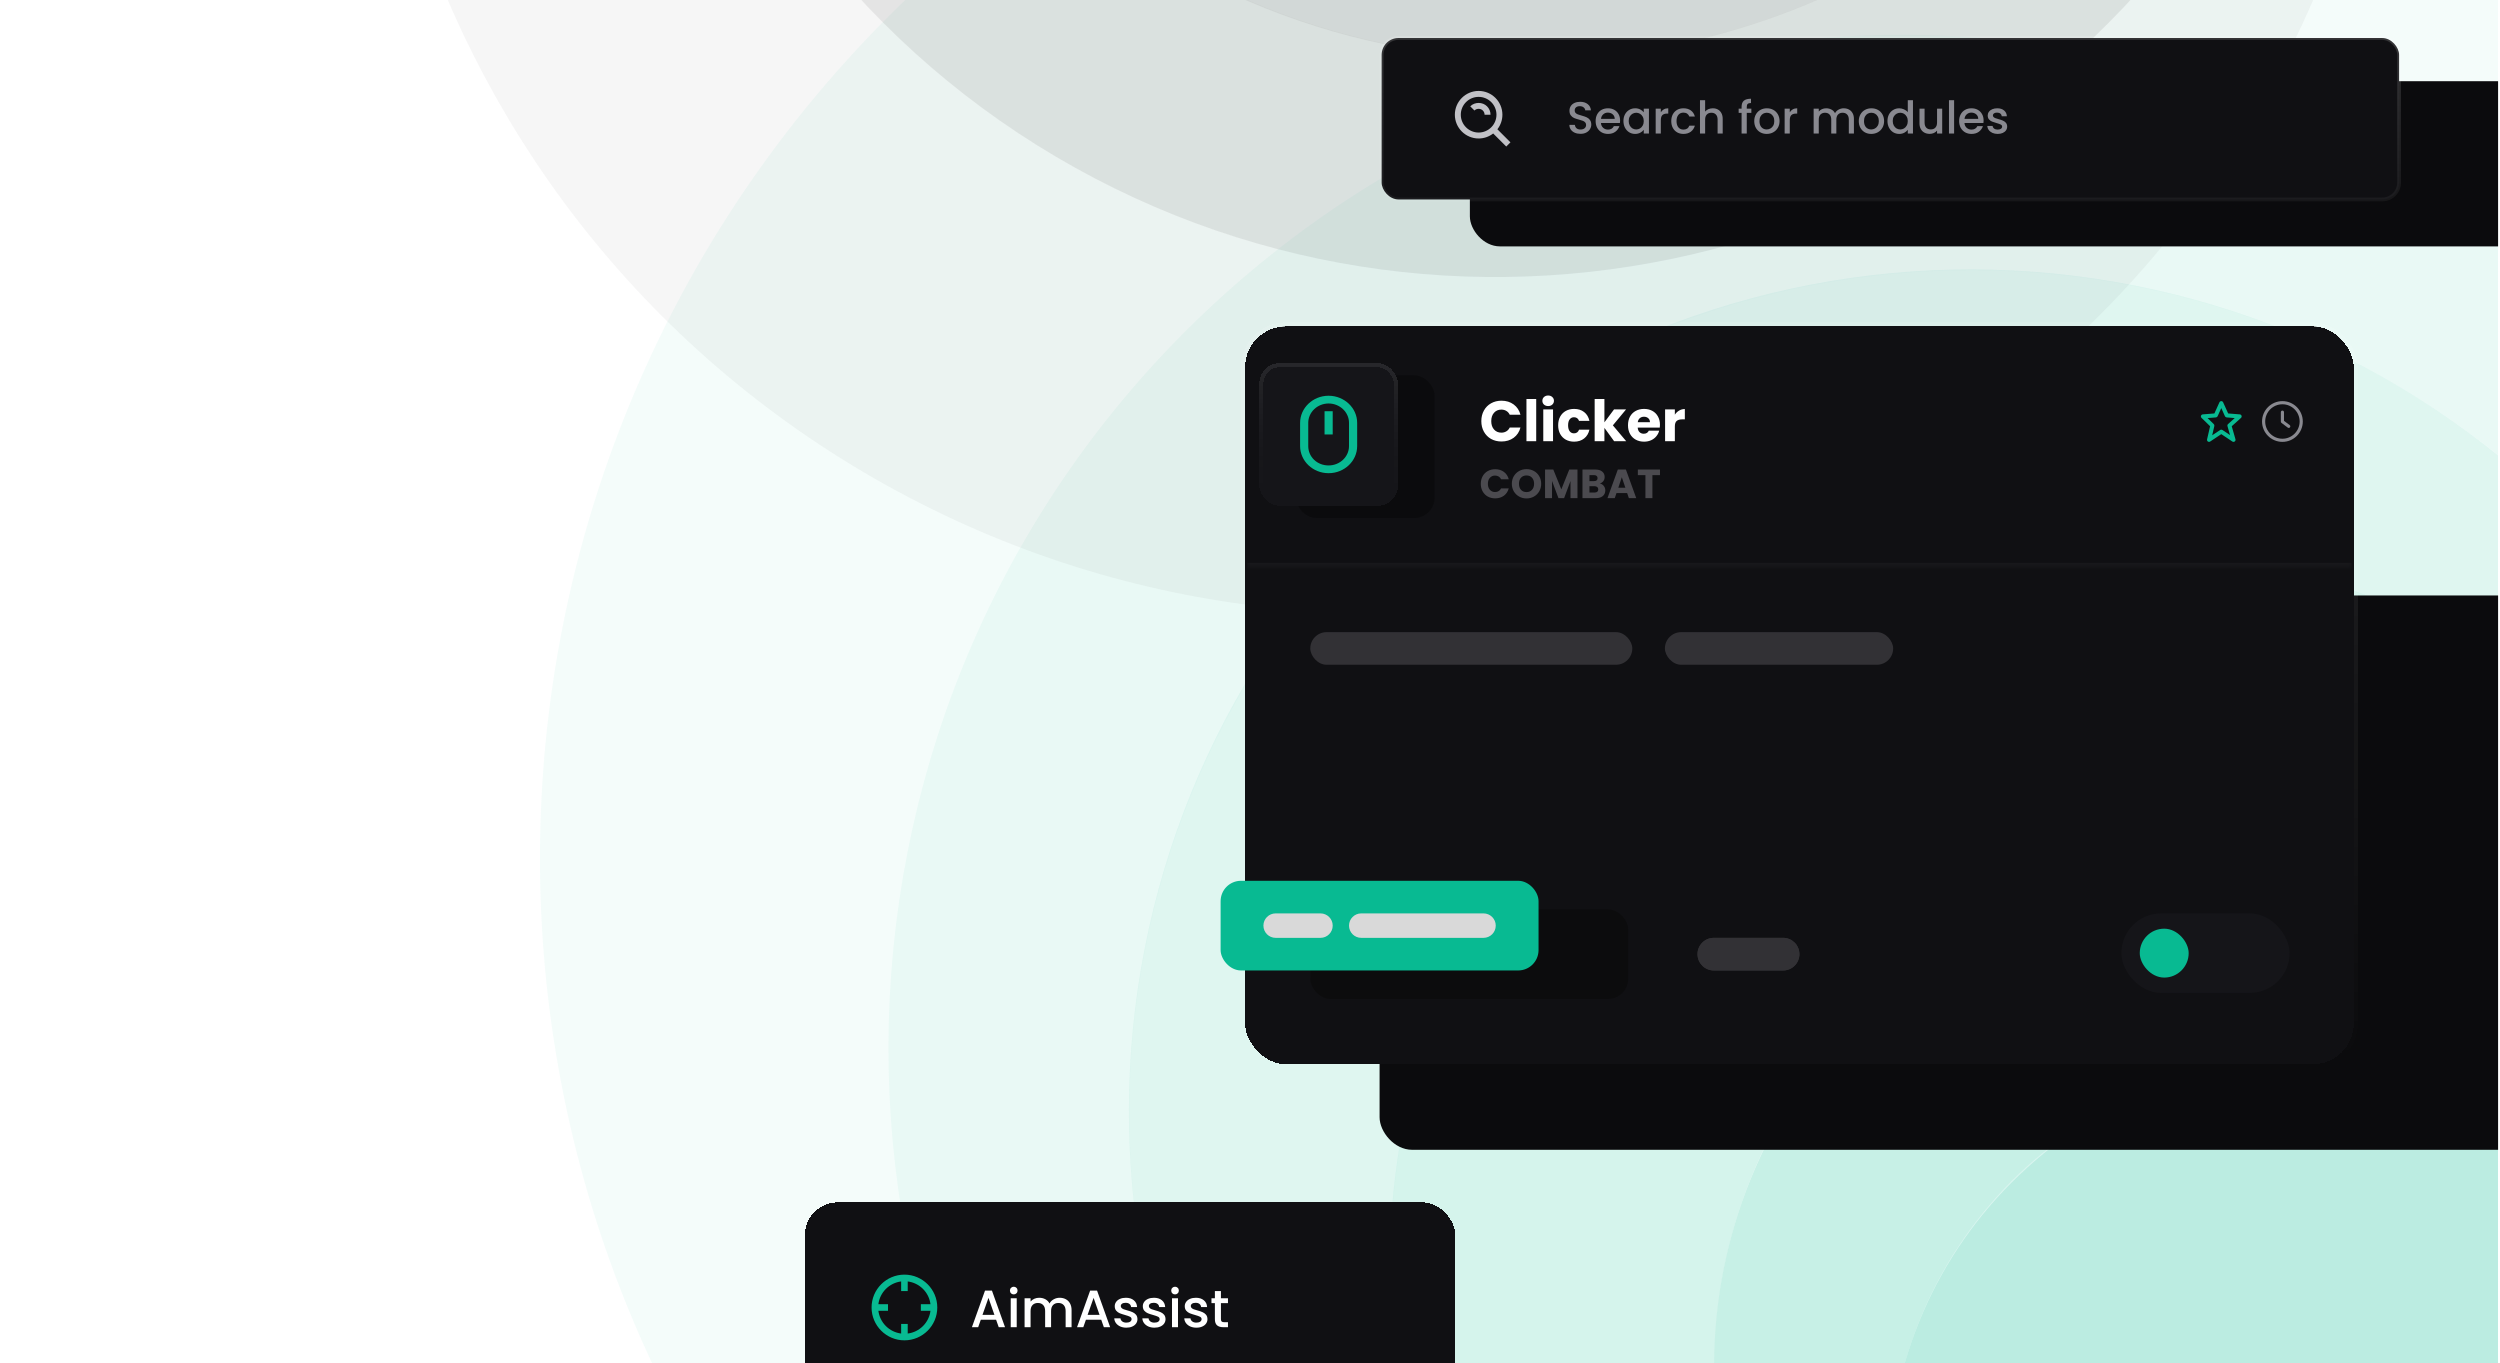 <svg width="761" height="415" viewBox="0 0 761 415" fill="none" xmlns="http://www.w3.org/2000/svg">
<g clip-path="url(#clip0_1770_335)">
<g opacity="0.15" clip-path="url(#clip1_1770_335)">
<path opacity="0.3" d="M802.936 106.851C919.616 229.686 915.175 423.668 793.584 541.142C879.097 458.102 882.002 321.401 799.767 234.633C716.774 147.33 578.561 143.624 491.259 226.606C403.709 309.592 400.249 447.812 483.242 535.104C565.237 621.618 701.657 625.791 789.135 545.098C665.322 660.218 471.906 654.269 355.227 531.424C237.807 407.786 243.043 212.55 366.67 95.14C490.291 -22.023 685.774 -16.77 802.936 106.851Z" fill="#08BA92"/>
<path opacity="0.6" d="M799.512 234.613C881.757 321.381 878.852 458.082 793.339 541.123L791.249 543.105L790.985 543.355C842.216 494.549 844.387 413.606 795.845 362.125C747.04 310.894 666.096 308.723 614.615 357.264C563.641 406.077 561.463 487.277 610.012 538.501C658.31 589.461 738.485 591.869 789.939 544.346L789.675 544.596L789.411 544.836L789.158 545.086L788.894 545.336C701.649 625.778 565.25 621.606 483.015 534.838C400.019 447.278 403.718 309.322 491.021 226.34C578.58 143.354 716.794 147.061 799.522 234.614L799.512 234.613Z" fill="#08BA92"/>
<path d="M796.091 362.122C844.896 413.353 842.718 494.553 791.23 543.352L789.921 544.593C738.467 592.116 658.292 589.709 609.983 538.738C561.188 487.517 563.366 406.317 614.844 357.518C666.085 308.713 747.285 310.891 796.091 362.122Z" fill="#08BA92"/>
</g>
<g opacity="0.15">
<path opacity="0.3" d="M789.744 12.008C926.777 156.271 921.561 384.09 778.76 522.057C879.19 424.531 882.601 263.984 786.021 162.08C688.552 59.549 526.229 55.196 423.698 152.653C320.877 250.115 316.813 412.445 414.283 514.965C510.581 616.57 670.798 621.471 773.535 526.703C628.125 661.904 400.97 654.917 263.937 510.642C126.035 365.438 132.185 136.145 277.377 -1.745C422.561 -139.345 652.144 -133.176 789.744 12.008Z" fill="#08BA92"/>
<path opacity="0.6" d="M785.719 162.062C882.311 263.966 878.9 424.513 778.47 522.038L776.015 524.366L775.704 524.66C835.872 467.341 838.422 372.278 781.413 311.816C724.094 251.649 629.031 249.099 568.57 306.108C508.704 363.435 506.146 458.8 563.163 518.959C619.886 578.809 714.047 581.636 774.477 525.823L774.167 526.117L773.857 526.399L773.559 526.693L773.249 526.987C670.786 621.461 510.593 616.56 414.013 514.657C316.54 411.823 320.885 249.803 423.416 152.345C526.249 54.884 688.572 59.237 785.731 162.062L785.719 162.062Z" fill="#08BA92"/>
<path d="M781.703 311.811C839.022 371.979 836.464 467.343 775.994 524.654L774.457 526.112C714.027 581.925 619.866 579.097 563.131 519.235C505.824 459.08 508.382 363.716 568.839 306.404C629.019 249.086 724.384 251.643 781.703 311.811Z" fill="#08BA92"/>
</g>
<g opacity="0.3" clip-path="url(#clip2_1770_335)">
<path opacity="0.3" d="M228.668 -312.981C302.068 -437.567 462.289 -479.47 587.235 -407.277C499.016 -457.95 386.159 -428.236 334.268 -340.383C282.116 -251.782 311.526 -137.497 400.118 -85.342C488.771 -32.986 603.004 -62.6 655.148 -151.199C706.888 -238.796 678.281 -351.719 591.526 -404.555C715.062 -329.987 755.595 -169.876 682.186 -45.288C608.301 80.094 446.864 121.639 321.493 47.76C196.325 -26.171 154.737 -187.814 228.668 -312.981Z" fill="#323135"/>
<path opacity="0.6" d="M334.311 -340.169C386.2 -428.03 499.057 -457.744 587.277 -407.071L589.394 -405.821L589.661 -405.663C537.583 -436.243 470.653 -419.019 439.806 -367.099C409.226 -315.021 426.45 -248.091 478.37 -217.244C530.393 -186.877 597.536 -204.155 628.17 -256.02C658.647 -307.618 641.797 -373.974 590.719 -405.038L590.987 -404.88L591.245 -404.72L591.511 -404.571L591.778 -404.413C678.272 -351.709 706.874 -238.802 654.983 -150.949C602.62 -62.285 488.547 -32.929 399.955 -85.084C311.3 -137.449 281.889 -251.734 334.309 -340.177L334.311 -340.169Z" fill="#323135"/>
</g>
<g opacity="0.15">
<path opacity="0.3" d="M153.939 -279.887C240.143 -426.206 428.312 -475.418 575.054 -390.632C471.445 -450.144 338.902 -415.247 277.959 -312.069C216.71 -208.013 251.25 -73.792 355.296 -12.54C459.413 48.949 593.573 14.169 654.812 -89.884C715.577 -192.761 681.981 -325.383 580.093 -387.435C725.178 -299.86 772.781 -111.82 686.567 34.502C599.794 181.755 410.196 230.546 262.956 143.781C115.955 56.953 67.112 -132.886 153.939 -279.887Z" fill="#323135"/>
<path opacity="0.6" d="M278.015 -311.817C338.956 -415.005 471.499 -449.902 575.107 -390.39L577.594 -388.922L577.907 -388.736C516.745 -424.65 438.14 -404.422 401.912 -343.445C365.998 -282.283 386.226 -203.678 447.203 -167.45C508.301 -131.785 587.156 -152.078 623.134 -212.99C658.927 -273.589 639.139 -351.519 579.151 -388.002L579.464 -387.816L579.768 -387.628L580.08 -387.453L580.394 -387.268C681.975 -325.371 715.567 -192.769 654.624 -89.59C593.127 14.54 459.156 49.016 355.11 -12.236C250.99 -73.736 216.449 -207.957 278.013 -311.827L278.015 -311.817Z" fill="#323135"/>
</g>
<g filter="url(#filter0_f_1770_335)">
<circle cx="162.769" cy="602.618" r="162.769" fill="#08BA92" fill-opacity="0.1"/>
</g>
<g filter="url(#filter1_d_1770_335)">
<rect x="245" y="362" width="198" height="198" rx="10" fill="#101013" shape-rendering="crispEdges"/>
<path d="M275.308 384C269.794 384 265.308 388.486 265.308 394C265.308 399.514 269.794 404 275.308 404C280.822 404 285.308 399.514 285.308 394C285.308 388.486 280.822 384 275.308 384ZM276.308 401.931V399H274.308V401.931C272.548 401.707 270.912 400.904 269.658 399.65C268.403 398.395 267.601 396.76 267.377 395H270.308V393H267.377C267.601 391.24 268.403 389.605 269.658 388.35C270.912 387.096 272.548 386.293 274.308 386.069V389H276.308V386.069C278.068 386.293 279.703 387.096 280.958 388.35C282.212 389.605 283.014 391.24 283.239 393H280.308V395H283.239C283.014 396.76 282.212 398.395 280.957 399.65C279.703 400.904 278.067 401.707 276.308 401.931V401.931Z" fill="#08BA92"/>
<path d="M303.212 397.728H298.556L297.756 400H295.852L299.836 388.864H301.948L305.932 400H304.012L303.212 397.728ZM302.7 396.24L300.892 391.072L299.068 396.24H302.7ZM308.592 390.016C308.261 390.016 307.984 389.904 307.76 389.68C307.536 389.456 307.424 389.179 307.424 388.848C307.424 388.517 307.536 388.24 307.76 388.016C307.984 387.792 308.261 387.68 308.592 387.68C308.912 387.68 309.184 387.792 309.408 388.016C309.632 388.24 309.744 388.517 309.744 388.848C309.744 389.179 309.632 389.456 309.408 389.68C309.184 389.904 308.912 390.016 308.592 390.016ZM309.488 391.184V400H307.664V391.184H309.488ZM322.555 391.04C323.248 391.04 323.867 391.184 324.411 391.472C324.965 391.76 325.397 392.187 325.707 392.752C326.027 393.317 326.187 394 326.187 394.8V400H324.379V395.072C324.379 394.283 324.181 393.68 323.787 393.264C323.392 392.837 322.853 392.624 322.171 392.624C321.488 392.624 320.944 392.837 320.539 393.264C320.144 393.68 319.947 394.283 319.947 395.072V400H318.139V395.072C318.139 394.283 317.941 393.68 317.547 393.264C317.152 392.837 316.613 392.624 315.931 392.624C315.248 392.624 314.704 392.837 314.299 393.264C313.904 393.68 313.707 394.283 313.707 395.072V400H311.883V391.184H313.707V392.192C314.005 391.829 314.384 391.547 314.843 391.344C315.301 391.141 315.792 391.04 316.315 391.04C317.019 391.04 317.648 391.189 318.203 391.488C318.757 391.787 319.184 392.219 319.483 392.784C319.749 392.251 320.165 391.829 320.731 391.52C321.296 391.2 321.904 391.04 322.555 391.04ZM335.212 397.728H330.556L329.756 400H327.852L331.836 388.864H333.948L337.932 400H336.012L335.212 397.728ZM334.7 396.24L332.892 391.072L331.068 396.24H334.7ZM342.864 400.144C342.171 400.144 341.547 400.021 340.992 399.776C340.448 399.52 340.016 399.179 339.696 398.752C339.376 398.315 339.205 397.829 339.184 397.296H341.072C341.104 397.669 341.28 397.984 341.6 398.24C341.931 398.485 342.341 398.608 342.832 398.608C343.344 398.608 343.739 398.512 344.016 398.32C344.304 398.117 344.448 397.861 344.448 397.552C344.448 397.221 344.288 396.976 343.968 396.816C343.659 396.656 343.163 396.48 342.48 396.288C341.819 396.107 341.28 395.931 340.864 395.76C340.448 395.589 340.085 395.328 339.776 394.976C339.477 394.624 339.328 394.16 339.328 393.584C339.328 393.115 339.467 392.688 339.744 392.304C340.021 391.909 340.416 391.6 340.928 391.376C341.451 391.152 342.048 391.04 342.72 391.04C343.723 391.04 344.528 391.296 345.136 391.808C345.755 392.309 346.085 392.997 346.128 393.872H344.304C344.272 393.477 344.112 393.163 343.824 392.928C343.536 392.693 343.147 392.576 342.656 392.576C342.176 392.576 341.808 392.667 341.552 392.848C341.296 393.029 341.168 393.269 341.168 393.568C341.168 393.803 341.253 394 341.424 394.16C341.595 394.32 341.803 394.448 342.048 394.544C342.293 394.629 342.656 394.741 343.136 394.88C343.776 395.051 344.299 395.227 344.704 395.408C345.12 395.579 345.477 395.835 345.776 396.176C346.075 396.517 346.229 396.971 346.24 397.536C346.24 398.037 346.101 398.485 345.824 398.88C345.547 399.275 345.152 399.584 344.64 399.808C344.139 400.032 343.547 400.144 342.864 400.144ZM351.411 400.144C350.717 400.144 350.093 400.021 349.539 399.776C348.995 399.52 348.563 399.179 348.243 398.752C347.923 398.315 347.752 397.829 347.731 397.296H349.619C349.651 397.669 349.827 397.984 350.147 398.24C350.477 398.485 350.888 398.608 351.379 398.608C351.891 398.608 352.285 398.512 352.563 398.32C352.851 398.117 352.995 397.861 352.995 397.552C352.995 397.221 352.835 396.976 352.515 396.816C352.205 396.656 351.709 396.48 351.027 396.288C350.365 396.107 349.827 395.931 349.411 395.76C348.995 395.589 348.632 395.328 348.323 394.976C348.024 394.624 347.875 394.16 347.875 393.584C347.875 393.115 348.013 392.688 348.291 392.304C348.568 391.909 348.963 391.6 349.475 391.376C349.997 391.152 350.595 391.04 351.267 391.04C352.269 391.04 353.075 391.296 353.683 391.808C354.301 392.309 354.632 392.997 354.675 393.872H352.851C352.819 393.477 352.659 393.163 352.371 392.928C352.083 392.693 351.693 392.576 351.203 392.576C350.723 392.576 350.355 392.667 350.099 392.848C349.843 393.029 349.715 393.269 349.715 393.568C349.715 393.803 349.8 394 349.971 394.16C350.141 394.32 350.349 394.448 350.595 394.544C350.84 394.629 351.203 394.741 351.683 394.88C352.323 395.051 352.845 395.227 353.251 395.408C353.667 395.579 354.024 395.835 354.323 396.176C354.621 396.517 354.776 396.971 354.787 397.536C354.787 398.037 354.648 398.485 354.371 398.88C354.093 399.275 353.699 399.584 353.187 399.808C352.685 400.032 352.093 400.144 351.411 400.144ZM357.686 390.016C357.355 390.016 357.078 389.904 356.854 389.68C356.63 389.456 356.518 389.179 356.518 388.848C356.518 388.517 356.63 388.24 356.854 388.016C357.078 387.792 357.355 387.68 357.686 387.68C358.006 387.68 358.278 387.792 358.502 388.016C358.726 388.24 358.838 388.517 358.838 388.848C358.838 389.179 358.726 389.456 358.502 389.68C358.278 389.904 358.006 390.016 357.686 390.016ZM358.582 391.184V400H356.758V391.184H358.582ZM364.176 400.144C363.483 400.144 362.859 400.021 362.304 399.776C361.76 399.52 361.328 399.179 361.008 398.752C360.688 398.315 360.518 397.829 360.496 397.296H362.384C362.416 397.669 362.592 397.984 362.912 398.24C363.243 398.485 363.654 398.608 364.144 398.608C364.656 398.608 365.051 398.512 365.328 398.32C365.616 398.117 365.76 397.861 365.76 397.552C365.76 397.221 365.6 396.976 365.28 396.816C364.971 396.656 364.475 396.48 363.792 396.288C363.131 396.107 362.592 395.931 362.176 395.76C361.76 395.589 361.398 395.328 361.088 394.976C360.79 394.624 360.64 394.16 360.64 393.584C360.64 393.115 360.779 392.688 361.056 392.304C361.334 391.909 361.728 391.6 362.24 391.376C362.763 391.152 363.36 391.04 364.032 391.04C365.035 391.04 365.84 391.296 366.448 391.808C367.067 392.309 367.398 392.997 367.44 393.872H365.616C365.584 393.477 365.424 393.163 365.136 392.928C364.848 392.693 364.459 392.576 363.968 392.576C363.488 392.576 363.12 392.667 362.864 392.848C362.608 393.029 362.48 393.269 362.48 393.568C362.48 393.803 362.566 394 362.736 394.16C362.907 394.32 363.115 394.448 363.36 394.544C363.606 394.629 363.968 394.741 364.448 394.88C365.088 395.051 365.611 395.227 366.016 395.408C366.432 395.579 366.79 395.835 367.088 396.176C367.387 396.517 367.542 396.971 367.552 397.536C367.552 398.037 367.414 398.485 367.136 398.88C366.859 399.275 366.464 399.584 365.952 399.808C365.451 400.032 364.859 400.144 364.176 400.144ZM371.651 392.672V397.552C371.651 397.883 371.726 398.123 371.875 398.272C372.035 398.411 372.302 398.48 372.675 398.48H373.795V400H372.355C371.534 400 370.905 399.808 370.467 399.424C370.03 399.04 369.811 398.416 369.811 397.552V392.672H368.771V391.184H369.811V388.992H371.651V391.184H373.795V392.672H371.651Z" fill="white"/>
</g>
<rect x="419.944" y="181.259" width="361.056" height="168.741" rx="9.926" fill="#0B0B0D"/>
<g filter="url(#filter2_d_1770_335)">
<rect x="379" y="99.37" width="337.481" height="224.574" rx="12.407" fill="#101013" shape-rendering="crispEdges"/>
<rect x="378.38" y="98.75" width="338.722" height="225.815" rx="13.028" stroke="url(#paint0_linear_1770_335)" stroke-width="1.241" shape-rendering="crispEdges"/>
<mask id="path-18-inside-1_1770_335" fill="white">
<path d="M379.62 111.778C379.62 104.925 385.175 99.37 392.028 99.37H703.453C710.306 99.37 715.861 104.925 715.861 111.778V172.574H379.62V111.778Z"/>
</mask>
<path d="M379.62 111.778C379.62 104.925 385.175 99.37 392.028 99.37H703.453C710.306 99.37 715.861 104.925 715.861 111.778V172.574H379.62V111.778Z" fill="#101013"/>
<path d="M379.62 99.37H715.861H379.62ZM715.861 173.815H379.62V171.333H715.861V173.815ZM379.62 172.574V99.37V172.574ZM715.861 99.37V172.574V99.37Z" fill="#18181B" mask="url(#path-18-inside-1_1770_335)"/>
<rect x="394.509" y="114.259" width="42.185" height="43.426" rx="6.204" fill="#0B0B0D"/>
<path d="M450.752 147.27C450.752 146.41 450.938 145.645 451.31 144.975C451.682 144.297 452.199 143.771 452.861 143.399C453.531 143.019 454.288 142.828 455.132 142.828C456.165 142.828 457.051 143.101 457.787 143.647C458.523 144.193 459.015 144.938 459.263 145.881H456.931C456.757 145.517 456.509 145.24 456.186 145.049C455.872 144.859 455.512 144.764 455.107 144.764C454.453 144.764 453.924 144.991 453.519 145.446C453.113 145.901 452.911 146.509 452.911 147.27C452.911 148.031 453.113 148.639 453.519 149.094C453.924 149.549 454.453 149.777 455.107 149.777C455.512 149.777 455.872 149.681 456.186 149.491C456.509 149.301 456.757 149.024 456.931 148.66H459.263C459.015 149.603 458.523 150.347 457.787 150.893C457.051 151.431 456.165 151.7 455.132 151.7C454.288 151.7 453.531 151.514 452.861 151.141C452.199 150.761 451.682 150.236 451.31 149.566C450.938 148.896 450.752 148.131 450.752 147.27ZM464.682 151.725C463.863 151.725 463.11 151.534 462.424 151.154C461.745 150.773 461.204 150.244 460.798 149.566C460.401 148.879 460.203 148.11 460.203 147.258C460.203 146.406 460.401 145.641 460.798 144.963C461.204 144.284 461.745 143.755 462.424 143.374C463.11 142.994 463.863 142.804 464.682 142.804C465.501 142.804 466.249 142.994 466.928 143.374C467.614 143.755 468.152 144.284 468.54 144.963C468.938 145.641 469.136 146.406 469.136 147.258C469.136 148.11 468.938 148.879 468.54 149.566C468.143 150.244 467.606 150.773 466.928 151.154C466.249 151.534 465.501 151.725 464.682 151.725ZM464.682 149.789C465.377 149.789 465.931 149.557 466.344 149.094C466.766 148.631 466.977 148.019 466.977 147.258C466.977 146.489 466.766 145.877 466.344 145.422C465.931 144.958 465.377 144.727 464.682 144.727C463.979 144.727 463.416 144.954 462.994 145.409C462.581 145.864 462.374 146.48 462.374 147.258C462.374 148.027 462.581 148.643 462.994 149.107C463.416 149.562 463.979 149.789 464.682 149.789ZM480.18 142.928V151.638H478.059V146.414L476.111 151.638H474.398L472.438 146.402V151.638H470.316V142.928H472.823L475.267 148.958L477.686 142.928H480.18ZM486.979 147.171C487.484 147.279 487.889 147.531 488.195 147.928C488.501 148.317 488.654 148.763 488.654 149.268C488.654 149.996 488.398 150.575 487.885 151.005C487.38 151.427 486.673 151.638 485.763 151.638H481.706V142.928H485.627C486.512 142.928 487.202 143.13 487.699 143.536C488.203 143.941 488.456 144.491 488.456 145.186C488.456 145.699 488.319 146.125 488.046 146.464C487.781 146.803 487.426 147.039 486.979 147.171ZM483.828 146.451H485.217C485.565 146.451 485.829 146.377 486.011 146.228C486.202 146.071 486.297 145.843 486.297 145.546C486.297 145.248 486.202 145.02 486.011 144.863C485.829 144.706 485.565 144.628 485.217 144.628H483.828V146.451ZM485.391 149.925C485.747 149.925 486.02 149.847 486.21 149.69C486.408 149.524 486.508 149.289 486.508 148.983C486.508 148.676 486.404 148.437 486.197 148.263C485.999 148.089 485.722 148.002 485.366 148.002H483.828V149.925H485.391ZM495.307 150.099H492.056L491.535 151.638H489.314L492.465 142.928H494.922L498.074 151.638H495.828L495.307 150.099ZM494.761 148.461L493.681 145.273L492.614 148.461H494.761ZM505.298 142.928V144.628H502.991V151.638H500.869V144.628H498.561V142.928H505.298Z" fill="#4B4A4F"/>
<path d="M450.916 128.19C450.916 126.986 451.176 125.915 451.697 124.977C452.218 124.027 452.942 123.292 453.868 122.771C454.806 122.238 455.866 121.972 457.047 121.972C458.495 121.972 459.734 122.354 460.765 123.118C461.795 123.882 462.484 124.925 462.832 126.245H459.566C459.323 125.735 458.975 125.347 458.524 125.081C458.084 124.815 457.58 124.682 457.013 124.682C456.098 124.682 455.357 125 454.789 125.637C454.222 126.274 453.938 127.125 453.938 128.19C453.938 129.256 454.222 130.107 454.789 130.744C455.357 131.381 456.098 131.699 457.013 131.699C457.58 131.699 458.084 131.566 458.524 131.3C458.975 131.033 459.323 130.645 459.566 130.136H462.832C462.484 131.456 461.795 132.498 460.765 133.262C459.734 134.015 458.495 134.392 457.047 134.392C455.866 134.392 454.806 134.131 453.868 133.61C452.942 133.077 452.218 132.342 451.697 131.404C451.176 130.466 450.916 129.395 450.916 128.19ZM467.621 121.451V134.305H464.651V121.451H467.621ZM471.267 123.605C470.746 123.605 470.318 123.454 469.982 123.153C469.658 122.84 469.496 122.458 469.496 122.006C469.496 121.543 469.658 121.161 469.982 120.86C470.318 120.547 470.746 120.391 471.267 120.391C471.777 120.391 472.194 120.547 472.518 120.86C472.854 121.161 473.022 121.543 473.022 122.006C473.022 122.458 472.854 122.84 472.518 123.153C472.194 123.454 471.777 123.605 471.267 123.605ZM472.744 124.612V134.305H469.773V124.612H472.744ZM474.306 129.458C474.306 128.451 474.508 127.571 474.914 126.818C475.331 126.065 475.904 125.486 476.633 125.081C477.375 124.676 478.22 124.473 479.17 124.473C480.385 124.473 481.399 124.792 482.209 125.428C483.032 126.065 483.57 126.963 483.825 128.121H480.663C480.397 127.38 479.882 127.009 479.117 127.009C478.573 127.009 478.139 127.223 477.815 127.652C477.49 128.069 477.328 128.671 477.328 129.458C477.328 130.246 477.49 130.854 477.815 131.282C478.139 131.699 478.573 131.908 479.117 131.908C479.882 131.908 480.397 131.537 480.663 130.796H483.825C483.57 131.931 483.032 132.822 482.209 133.471C481.387 134.119 480.374 134.444 479.17 134.444C478.22 134.444 477.375 134.241 476.633 133.836C475.904 133.43 475.331 132.851 474.914 132.099C474.508 131.346 474.306 130.466 474.306 129.458ZM491.337 134.305L488.384 130.24V134.305H485.414V121.451H488.384V128.555L491.32 124.612H494.985L490.955 129.476L495.019 134.305H491.337ZM505.288 129.302C505.288 129.58 505.271 129.869 505.236 130.171H498.514C498.56 130.773 498.751 131.236 499.087 131.56C499.434 131.873 499.857 132.029 500.355 132.029C501.096 132.029 501.611 131.717 501.901 131.091H505.062C504.9 131.728 504.605 132.301 504.176 132.811C503.76 133.32 503.233 133.72 502.596 134.009C501.959 134.299 501.247 134.444 500.459 134.444C499.51 134.444 498.664 134.241 497.923 133.836C497.182 133.43 496.603 132.851 496.186 132.099C495.769 131.346 495.561 130.466 495.561 129.458C495.561 128.451 495.763 127.571 496.169 126.818C496.586 126.065 497.165 125.486 497.906 125.081C498.647 124.676 499.498 124.473 500.459 124.473C501.397 124.473 502.231 124.67 502.961 125.064C503.69 125.457 504.258 126.019 504.663 126.749C505.08 127.478 505.288 128.329 505.288 129.302ZM502.248 128.52C502.248 128.011 502.075 127.606 501.727 127.304C501.38 127.003 500.946 126.853 500.424 126.853C499.927 126.853 499.504 126.998 499.156 127.287C498.821 127.577 498.612 127.988 498.531 128.52H502.248ZM509.825 126.227C510.173 125.695 510.607 125.278 511.128 124.977C511.649 124.664 512.228 124.508 512.865 124.508V127.652H512.049C511.308 127.652 510.752 127.814 510.381 128.138C510.011 128.451 509.825 129.007 509.825 129.806V134.305H506.855V124.612H509.825V126.227Z" fill="white"/>
<path d="M696.979 129.4L695.249 128.102V125.46C695.249 125.194 695.034 124.979 694.769 124.979C694.503 124.979 694.288 125.194 694.288 125.46V128.343C694.288 128.494 694.359 128.637 694.48 128.727L696.402 130.169C696.489 130.234 696.59 130.265 696.69 130.265C696.837 130.265 696.981 130.199 697.075 130.072C697.235 129.86 697.192 129.559 696.979 129.4Z" fill="#898990"/>
<path d="M694.769 122.101C691.348 122.101 688.565 124.883 688.565 128.304C688.565 131.725 691.348 134.508 694.769 134.508C698.19 134.508 700.972 131.725 700.972 128.304C700.972 124.883 698.19 122.101 694.769 122.101ZM694.769 133.547C691.878 133.547 689.526 131.195 689.526 128.304C689.526 125.414 691.878 123.062 694.769 123.062C697.66 123.062 700.011 125.414 700.011 128.304C700.011 131.195 697.659 133.547 694.769 133.547Z" fill="#898990"/>
<path d="M672.755 129.745L671.831 133.747C671.802 133.868 671.811 133.995 671.856 134.111C671.9 134.227 671.979 134.327 672.081 134.398C672.184 134.469 672.305 134.507 672.43 134.508C672.554 134.509 672.676 134.472 672.779 134.402L676.157 132.151L679.535 134.402C679.641 134.472 679.766 134.509 679.892 134.506C680.019 134.503 680.142 134.461 680.245 134.387C680.347 134.312 680.424 134.208 680.466 134.088C680.507 133.968 680.511 133.838 680.476 133.716L679.342 129.747L682.156 127.215C682.246 127.134 682.31 127.028 682.341 126.911C682.372 126.793 682.367 126.67 682.328 126.555C682.289 126.44 682.217 126.339 682.122 126.265C682.026 126.19 681.911 126.145 681.79 126.136L678.253 125.854L676.723 122.467C676.674 122.358 676.594 122.265 676.494 122.2C676.394 122.135 676.277 122.101 676.157 122.101C676.038 122.101 675.921 122.135 675.821 122.2C675.72 122.265 675.641 122.358 675.592 122.467L674.062 125.854L670.525 126.135C670.406 126.144 670.293 126.188 670.198 126.26C670.103 126.332 670.031 126.43 669.991 126.543C669.95 126.655 669.943 126.776 669.969 126.892C669.996 127.008 670.056 127.114 670.141 127.197L672.755 129.745V129.745ZM674.525 127.062C674.636 127.053 674.742 127.015 674.833 126.951C674.924 126.887 674.996 126.799 675.041 126.698L676.157 124.229L677.273 126.698C677.319 126.799 677.391 126.887 677.482 126.951C677.572 127.015 677.679 127.053 677.79 127.062L680.254 127.257L678.224 129.083C678.048 129.242 677.978 129.486 678.043 129.714L678.82 132.434L676.502 130.889C676.401 130.821 676.281 130.784 676.158 130.784C676.036 130.784 675.916 130.821 675.814 130.889L673.392 132.504L674.044 129.684C674.068 129.58 674.064 129.472 674.034 129.37C674.004 129.268 673.949 129.175 673.873 129.101L671.988 127.264L674.525 127.062V127.062Z" fill="#08BA92"/>
<g filter="url(#filter3_d_1770_335)">
<rect x="383.342" y="105.574" width="42.185" height="43.426" rx="6.204" fill="#151519" shape-rendering="crispEdges"/>
<rect x="383.963" y="106.195" width="40.944" height="42.185" rx="5.583" stroke="url(#paint1_linear_1770_335)" stroke-width="1.241" shape-rendering="crispEdges"/>
<path d="M404.404 139.074H404.435C409.223 139.074 413.12 135.373 413.12 130.823V123.751C413.12 119.224 409.24 115.531 404.458 115.5H404.384C399.619 115.526 395.75 119.221 395.75 123.751V130.823C395.75 135.373 399.632 139.074 404.404 139.074ZM398.231 123.751C398.233 122.192 398.885 120.696 400.044 119.592C401.203 118.488 402.775 117.864 404.416 117.857C407.847 117.864 410.638 120.508 410.638 123.751V130.823C410.638 134.073 407.855 136.717 404.435 136.717H404.404C400.943 136.717 398.231 134.128 398.231 130.823V123.751Z" fill="#08BA92"/>
<path d="M403.194 120.215H405.675V127.287H403.194V120.215Z" fill="#08BA92"/>
</g>
<rect x="398.852" y="192.426" width="98.019" height="9.926" rx="4.963" fill="#323135"/>
<rect x="506.796" y="192.426" width="69.481" height="9.926" rx="4.963" fill="#323135"/>
<rect x="398.852" y="276.796" width="96.778" height="27.296" rx="6.204" fill="#0C0C0D"/>
<path d="M436.695 290.444C436.695 288.388 438.361 286.722 440.417 286.722H454.065C456.121 286.722 457.787 288.388 457.787 290.444V290.444C457.787 292.5 456.121 294.166 454.065 294.166H440.417C438.361 294.166 436.695 292.5 436.695 290.444V290.444Z" fill="#D9D9D9"/>
<path d="M516.723 290.444C516.723 287.703 518.945 285.481 521.686 285.481H542.778C545.519 285.481 547.741 287.703 547.741 290.444V290.444C547.741 293.185 545.519 295.407 542.778 295.407H521.686C518.945 295.407 516.723 293.185 516.723 290.444V290.444Z" fill="#323135"/>
<path d="M516.723 290.444C516.723 287.703 518.945 285.481 521.686 285.481H542.778C545.519 285.481 547.741 287.703 547.741 290.444V290.444C547.741 293.185 545.519 295.407 542.778 295.407H521.686C518.945 295.407 516.723 293.185 516.723 290.444V290.444Z" fill="#323135"/>
<rect x="645.759" y="278.037" width="51.181" height="24.194" rx="12.097" fill="#151519"/>
<rect x="651.343" y="282.689" width="14.889" height="14.889" rx="7.444" fill="#08BA92"/>
<rect x="371.556" y="268.111" width="96.778" height="27.296" rx="6.204" fill="#08BA92"/>
<path d="M384.583 281.759C384.583 279.704 386.25 278.037 388.306 278.037H401.954C404.01 278.037 405.676 279.704 405.676 281.759V281.759C405.676 283.815 404.01 285.482 401.954 285.482H388.306C386.25 285.482 384.583 283.815 384.583 281.759V281.759Z" fill="#D9D9D9"/>
<path d="M410.639 281.759C410.639 279.704 412.305 278.037 414.361 278.037H451.583C453.639 278.037 455.305 279.704 455.305 281.759V281.759C455.305 283.815 453.639 285.482 451.583 285.482H414.361C412.305 285.482 410.639 283.815 410.639 281.759V281.759Z" fill="#D9D9D9"/>
</g>
<rect x="447.429" y="24.714" width="332.571" height="50.286" rx="9.143" fill="#0B0B0D"/>
<rect x="420.571" y="11.571" width="309.714" height="49.143" rx="5.143" fill="#101013"/>
<rect x="420.571" y="11.571" width="309.714" height="49.143" rx="5.143" stroke="url(#paint2_linear_1770_335)" stroke-width="1.143"/>
<path d="M450.095 42.156C451.701 42.156 453.261 41.618 454.526 40.629L458.503 44.606L459.782 43.327L455.805 39.349C456.795 38.084 457.333 36.524 457.333 34.918C457.333 30.927 454.086 27.68 450.095 27.68C446.104 27.68 442.857 30.927 442.857 34.918C442.857 38.909 446.104 42.156 450.095 42.156ZM450.095 29.489C453.089 29.489 455.524 31.924 455.524 34.918C455.524 37.912 453.089 40.346 450.095 40.346C447.101 40.346 444.666 37.912 444.666 34.918C444.666 31.924 447.101 29.489 450.095 29.489Z" fill="#C1C1C6"/>
<path d="M451.373 33.638C451.716 33.982 451.905 34.436 451.905 34.918H453.714C453.715 34.442 453.622 33.971 453.44 33.532C453.257 33.093 452.99 32.694 452.652 32.359C451.282 30.991 448.907 30.991 447.539 32.359L448.816 33.64C449.504 32.954 450.689 32.956 451.373 33.638Z" fill="#C1C1C6"/>
<path d="M481.094 40.739C480.454 40.739 479.878 40.629 479.366 40.409C478.854 40.181 478.452 39.861 478.16 39.449C477.867 39.038 477.721 38.558 477.721 38.009H479.394C479.43 38.421 479.59 38.759 479.874 39.024C480.166 39.289 480.573 39.422 481.094 39.422C481.634 39.422 482.054 39.294 482.356 39.038C482.658 38.773 482.809 38.435 482.809 38.023C482.809 37.703 482.713 37.443 482.521 37.241C482.338 37.04 482.105 36.885 481.821 36.775C481.547 36.665 481.163 36.547 480.669 36.419C480.048 36.254 479.54 36.089 479.147 35.925C478.763 35.751 478.434 35.486 478.16 35.129C477.885 34.773 477.748 34.297 477.748 33.703C477.748 33.155 477.885 32.675 478.16 32.263C478.434 31.852 478.818 31.536 479.312 31.317C479.805 31.097 480.377 30.988 481.026 30.988C481.949 30.988 482.704 31.221 483.289 31.687C483.883 32.144 484.212 32.775 484.276 33.58H482.548C482.521 33.232 482.356 32.935 482.054 32.688C481.753 32.441 481.355 32.318 480.861 32.318C480.413 32.318 480.048 32.432 479.764 32.661C479.481 32.889 479.339 33.219 479.339 33.648C479.339 33.941 479.426 34.183 479.6 34.375C479.782 34.558 480.011 34.704 480.285 34.814C480.56 34.924 480.934 35.043 481.41 35.171C482.041 35.344 482.553 35.518 482.946 35.692C483.348 35.865 483.686 36.135 483.961 36.501C484.244 36.857 484.386 37.337 484.386 37.941C484.386 38.425 484.253 38.883 483.988 39.312C483.732 39.742 483.353 40.089 482.85 40.355C482.356 40.611 481.771 40.739 481.094 40.739ZM493.156 36.679C493.156 36.963 493.138 37.219 493.102 37.447H487.328C487.374 38.051 487.598 38.535 488 38.901C488.402 39.267 488.896 39.449 489.481 39.449C490.322 39.449 490.916 39.097 491.264 38.393H492.951C492.722 39.088 492.306 39.66 491.703 40.108C491.108 40.547 490.368 40.766 489.481 40.766C488.759 40.766 488.11 40.606 487.534 40.286C486.967 39.957 486.519 39.5 486.19 38.915C485.87 38.32 485.71 37.635 485.71 36.857C485.71 36.08 485.865 35.399 486.176 34.814C486.496 34.22 486.939 33.763 487.506 33.443C488.082 33.123 488.74 32.963 489.481 32.963C490.194 32.963 490.83 33.118 491.387 33.429C491.945 33.74 492.379 34.179 492.69 34.745C493.001 35.303 493.156 35.948 493.156 36.679ZM491.524 36.185C491.515 35.609 491.31 35.148 490.907 34.8C490.505 34.453 490.007 34.279 489.412 34.279C488.873 34.279 488.411 34.453 488.027 34.8C487.643 35.139 487.415 35.6 487.342 36.185H491.524ZM494.174 36.83C494.174 36.071 494.329 35.399 494.64 34.814C494.96 34.229 495.39 33.776 495.929 33.456C496.478 33.127 497.081 32.963 497.74 32.963C498.334 32.963 498.85 33.081 499.289 33.319C499.737 33.548 500.094 33.836 500.359 34.183V33.086H501.936V40.643H500.359V39.518C500.094 39.875 499.733 40.172 499.276 40.409C498.818 40.647 498.297 40.766 497.712 40.766C497.063 40.766 496.469 40.601 495.929 40.272C495.39 39.934 494.96 39.468 494.64 38.873C494.329 38.27 494.174 37.589 494.174 36.83ZM500.359 36.857C500.359 36.336 500.249 35.884 500.03 35.5C499.82 35.116 499.541 34.823 499.193 34.622C498.846 34.421 498.471 34.32 498.069 34.32C497.666 34.32 497.292 34.421 496.944 34.622C496.597 34.814 496.313 35.102 496.094 35.486C495.884 35.861 495.778 36.309 495.778 36.83C495.778 37.351 495.884 37.808 496.094 38.201C496.313 38.595 496.597 38.896 496.944 39.107C497.301 39.308 497.676 39.408 498.069 39.408C498.471 39.408 498.846 39.308 499.193 39.107C499.541 38.905 499.82 38.613 500.03 38.229C500.249 37.836 500.359 37.379 500.359 36.857ZM505.553 34.183C505.782 33.799 506.083 33.502 506.458 33.292C506.842 33.072 507.295 32.963 507.816 32.963V34.581H507.418C506.806 34.581 506.339 34.736 506.019 35.047C505.708 35.358 505.553 35.897 505.553 36.665V40.643H503.99V33.086H505.553V34.183ZM508.732 36.857C508.732 36.08 508.887 35.399 509.198 34.814C509.518 34.22 509.957 33.763 510.515 33.443C511.072 33.123 511.712 32.963 512.435 32.963C513.349 32.963 514.103 33.182 514.698 33.621C515.301 34.051 515.708 34.668 515.918 35.472H514.231C514.094 35.097 513.875 34.805 513.573 34.595C513.271 34.384 512.892 34.279 512.435 34.279C511.795 34.279 511.283 34.508 510.899 34.965C510.524 35.413 510.336 36.044 510.336 36.857C510.336 37.671 510.524 38.307 510.899 38.764C511.283 39.221 511.795 39.449 512.435 39.449C513.34 39.449 513.939 39.052 514.231 38.256H515.918C515.699 39.024 515.287 39.637 514.684 40.094C514.08 40.542 513.331 40.766 512.435 40.766C511.712 40.766 511.072 40.606 510.515 40.286C509.957 39.957 509.518 39.5 509.198 38.915C508.887 38.32 508.732 37.635 508.732 36.857ZM521.385 32.963C521.961 32.963 522.473 33.086 522.921 33.333C523.378 33.58 523.734 33.945 523.99 34.43C524.256 34.915 524.388 35.5 524.388 36.185V40.643H522.838V36.419C522.838 35.742 522.669 35.225 522.331 34.869C521.993 34.503 521.531 34.32 520.946 34.32C520.361 34.32 519.894 34.503 519.547 34.869C519.209 35.225 519.04 35.742 519.04 36.419V40.643H517.476V30.494H519.04V33.964C519.305 33.644 519.638 33.397 520.041 33.223C520.452 33.049 520.9 32.963 521.385 32.963ZM533.113 34.361H531.714V40.643H530.137V34.361H529.246V33.086H530.137V32.551C530.137 31.683 530.366 31.052 530.823 30.659C531.289 30.256 532.016 30.055 533.003 30.055V31.358C532.528 31.358 532.194 31.449 532.002 31.632C531.81 31.806 531.714 32.112 531.714 32.551V33.086H533.113V34.361ZM537.776 40.766C537.063 40.766 536.419 40.606 535.843 40.286C535.267 39.957 534.814 39.5 534.485 38.915C534.156 38.32 533.991 37.635 533.991 36.857C533.991 36.089 534.16 35.408 534.499 34.814C534.837 34.22 535.299 33.763 535.884 33.443C536.469 33.123 537.123 32.963 537.845 32.963C538.567 32.963 539.221 33.123 539.806 33.443C540.391 33.763 540.853 34.22 541.191 34.814C541.529 35.408 541.699 36.089 541.699 36.857C541.699 37.625 541.525 38.307 541.177 38.901C540.83 39.495 540.355 39.957 539.751 40.286C539.157 40.606 538.499 40.766 537.776 40.766ZM537.776 39.408C538.179 39.408 538.553 39.312 538.901 39.12C539.257 38.928 539.545 38.64 539.765 38.256C539.984 37.872 540.094 37.406 540.094 36.857C540.094 36.309 539.989 35.847 539.779 35.472C539.568 35.088 539.289 34.8 538.942 34.608C538.595 34.416 538.22 34.32 537.817 34.32C537.415 34.32 537.04 34.416 536.693 34.608C536.355 34.8 536.085 35.088 535.884 35.472C535.683 35.847 535.582 36.309 535.582 36.857C535.582 37.671 535.788 38.302 536.199 38.75C536.62 39.189 537.145 39.408 537.776 39.408ZM544.807 34.183C545.036 33.799 545.338 33.502 545.713 33.292C546.097 33.072 546.549 32.963 547.07 32.963V34.581H546.673C546.06 34.581 545.594 34.736 545.274 35.047C544.963 35.358 544.807 35.897 544.807 36.665V40.643H543.244V33.086H544.807V34.183ZM561.217 32.963C561.812 32.963 562.342 33.086 562.808 33.333C563.284 33.58 563.654 33.945 563.919 34.43C564.193 34.915 564.331 35.5 564.331 36.185V40.643H562.781V36.419C562.781 35.742 562.612 35.225 562.273 34.869C561.935 34.503 561.473 34.32 560.888 34.32C560.303 34.32 559.837 34.503 559.489 34.869C559.151 35.225 558.982 35.742 558.982 36.419V40.643H557.432V36.419C557.432 35.742 557.263 35.225 556.925 34.869C556.587 34.503 556.125 34.32 555.54 34.32C554.955 34.32 554.488 34.503 554.141 34.869C553.803 35.225 553.633 35.742 553.633 36.419V40.643H552.07V33.086H553.633V33.95C553.889 33.639 554.214 33.397 554.607 33.223C555 33.049 555.421 32.963 555.869 32.963C556.472 32.963 557.012 33.091 557.487 33.347C557.963 33.603 558.328 33.973 558.584 34.457C558.813 34 559.169 33.639 559.654 33.374C560.139 33.1 560.66 32.963 561.217 32.963ZM569.598 40.766C568.885 40.766 568.24 40.606 567.664 40.286C567.088 39.957 566.635 39.5 566.306 38.915C565.977 38.32 565.813 37.635 565.813 36.857C565.813 36.089 565.982 35.408 566.32 34.814C566.658 34.22 567.12 33.763 567.705 33.443C568.29 33.123 568.944 32.963 569.666 32.963C570.389 32.963 571.042 33.123 571.627 33.443C572.213 33.763 572.674 34.22 573.013 34.814C573.351 35.408 573.52 36.089 573.52 36.857C573.52 37.625 573.346 38.307 572.999 38.901C572.651 39.495 572.176 39.957 571.573 40.286C570.978 40.606 570.32 40.766 569.598 40.766ZM569.598 39.408C570 39.408 570.375 39.312 570.722 39.12C571.079 38.928 571.367 38.64 571.586 38.256C571.806 37.872 571.915 37.406 571.915 36.857C571.915 36.309 571.81 35.847 571.6 35.472C571.39 35.088 571.111 34.8 570.763 34.608C570.416 34.416 570.041 34.32 569.639 34.32C569.237 34.32 568.862 34.416 568.514 34.608C568.176 34.8 567.906 35.088 567.705 35.472C567.504 35.847 567.403 36.309 567.403 36.857C567.403 37.671 567.609 38.302 568.021 38.75C568.441 39.189 568.967 39.408 569.598 39.408ZM574.544 36.83C574.544 36.071 574.7 35.399 575.011 34.814C575.331 34.229 575.76 33.776 576.3 33.456C576.848 33.127 577.456 32.963 578.124 32.963C578.617 32.963 579.102 33.072 579.577 33.292C580.062 33.502 580.446 33.785 580.729 34.142V30.494H582.307V40.643H580.729V39.504C580.473 39.87 580.117 40.172 579.66 40.409C579.212 40.647 578.695 40.766 578.11 40.766C577.452 40.766 576.848 40.601 576.3 40.272C575.76 39.934 575.331 39.468 575.011 38.873C574.7 38.27 574.544 37.589 574.544 36.83ZM580.729 36.857C580.729 36.336 580.62 35.884 580.4 35.5C580.19 35.116 579.911 34.823 579.564 34.622C579.216 34.421 578.841 34.32 578.439 34.32C578.037 34.32 577.662 34.421 577.315 34.622C576.967 34.814 576.684 35.102 576.464 35.486C576.254 35.861 576.149 36.309 576.149 36.83C576.149 37.351 576.254 37.808 576.464 38.201C576.684 38.595 576.967 38.896 577.315 39.107C577.671 39.308 578.046 39.408 578.439 39.408C578.841 39.408 579.216 39.308 579.564 39.107C579.911 38.905 580.19 38.613 580.4 38.229C580.62 37.836 580.729 37.379 580.729 36.857ZM591.204 33.086V40.643H589.64V39.751C589.393 40.062 589.069 40.309 588.666 40.492C588.273 40.665 587.853 40.752 587.405 40.752C586.81 40.752 586.276 40.629 585.8 40.382C585.334 40.135 584.964 39.769 584.689 39.285C584.424 38.8 584.292 38.215 584.292 37.529V33.086H585.841V37.296C585.841 37.973 586.01 38.494 586.349 38.86C586.687 39.216 587.149 39.395 587.734 39.395C588.319 39.395 588.781 39.216 589.119 38.86C589.466 38.494 589.64 37.973 589.64 37.296V33.086H591.204ZM594.83 30.494V40.643H593.266V30.494H594.83ZM603.808 36.679C603.808 36.963 603.79 37.219 603.753 37.447H597.98C598.025 38.051 598.249 38.535 598.652 38.901C599.054 39.267 599.548 39.449 600.133 39.449C600.974 39.449 601.568 39.097 601.916 38.393H603.602C603.374 39.088 602.958 39.66 602.354 40.108C601.76 40.547 601.02 40.766 600.133 40.766C599.41 40.766 598.761 40.606 598.185 40.286C597.618 39.957 597.17 39.5 596.841 38.915C596.521 38.32 596.361 37.635 596.361 36.857C596.361 36.08 596.517 35.399 596.828 34.814C597.148 34.22 597.591 33.763 598.158 33.443C598.734 33.123 599.392 32.963 600.133 32.963C600.846 32.963 601.481 33.118 602.039 33.429C602.597 33.74 603.031 34.179 603.342 34.745C603.653 35.303 603.808 35.948 603.808 36.679ZM602.176 36.185C602.167 35.609 601.961 35.148 601.559 34.8C601.157 34.453 600.658 34.279 600.064 34.279C599.525 34.279 599.063 34.453 598.679 34.8C598.295 35.139 598.066 35.6 597.993 36.185H602.176ZM608.09 40.766C607.495 40.766 606.96 40.661 606.485 40.451C606.019 40.231 605.648 39.939 605.374 39.573C605.1 39.198 604.954 38.782 604.935 38.325H606.554C606.581 38.645 606.732 38.915 607.006 39.134C607.29 39.344 607.642 39.449 608.062 39.449C608.501 39.449 608.839 39.367 609.077 39.203C609.324 39.029 609.447 38.809 609.447 38.544C609.447 38.261 609.31 38.051 609.036 37.913C608.771 37.776 608.346 37.625 607.76 37.461C607.194 37.305 606.732 37.155 606.375 37.008C606.019 36.862 605.708 36.638 605.443 36.336C605.187 36.035 605.059 35.637 605.059 35.143C605.059 34.741 605.178 34.375 605.415 34.046C605.653 33.708 605.991 33.443 606.43 33.251C606.878 33.059 607.39 32.963 607.966 32.963C608.826 32.963 609.516 33.182 610.037 33.621C610.567 34.051 610.851 34.64 610.887 35.39H609.324C609.296 35.052 609.159 34.782 608.912 34.581C608.666 34.38 608.332 34.279 607.911 34.279C607.5 34.279 607.184 34.357 606.965 34.512C606.746 34.668 606.636 34.873 606.636 35.129C606.636 35.331 606.709 35.5 606.855 35.637C607.002 35.774 607.18 35.884 607.39 35.966C607.6 36.039 607.911 36.135 608.323 36.254C608.871 36.4 609.319 36.551 609.667 36.707C610.023 36.853 610.33 37.072 610.586 37.365C610.842 37.657 610.974 38.046 610.983 38.531C610.983 38.96 610.864 39.344 610.627 39.683C610.389 40.021 610.051 40.286 609.612 40.478C609.182 40.67 608.675 40.766 608.09 40.766Z" fill="#898990"/>
</g>
<defs>
<filter id="filter0_f_1770_335" x="-124.251" y="315.597" width="574.042" height="574.042" filterUnits="userSpaceOnUse" color-interpolation-filters="sRGB">
<feFlood flood-opacity="0" result="BackgroundImageFix"/>
<feBlend mode="normal" in="SourceGraphic" in2="BackgroundImageFix" result="shape"/>
<feGaussianBlur stdDeviation="62.126" result="effect1_foregroundBlur_1770_335"/>
</filter>
<filter id="filter1_d_1770_335" x="215" y="336" width="258" height="258" filterUnits="userSpaceOnUse" color-interpolation-filters="sRGB">
<feFlood flood-opacity="0" result="BackgroundImageFix"/>
<feColorMatrix in="SourceAlpha" type="matrix" values="0 0 0 0 0 0 0 0 0 0 0 0 0 0 0 0 0 0 127 0" result="hardAlpha"/>
<feOffset dy="4"/>
<feGaussianBlur stdDeviation="15"/>
<feComposite in2="hardAlpha" operator="out"/>
<feColorMatrix type="matrix" values="0 0 0 0 0 0 0 0 0 0 0 0 0 0 0 0 0 0 0.5 0"/>
<feBlend mode="normal" in2="BackgroundImageFix" result="effect1_dropShadow_1770_335"/>
<feBlend mode="normal" in="SourceGraphic" in2="effect1_dropShadow_1770_335" result="shape"/>
</filter>
<filter id="filter2_d_1770_335" x="340.537" y="67.11" width="408.204" height="289.093" filterUnits="userSpaceOnUse" color-interpolation-filters="sRGB">
<feFlood flood-opacity="0" result="BackgroundImageFix"/>
<feColorMatrix in="SourceAlpha" type="matrix" values="0 0 0 0 0 0 0 0 0 0 0 0 0 0 0 0 0 0 127 0" result="hardAlpha"/>
<feOffset/>
<feGaussianBlur stdDeviation="15.509"/>
<feComposite in2="hardAlpha" operator="out"/>
<feColorMatrix type="matrix" values="0 0 0 0 0 0 0 0 0 0 0 0 0 0 0 0 0 0 0.25 0"/>
<feBlend mode="normal" in2="BackgroundImageFix" result="effect1_dropShadow_1770_335"/>
<feBlend mode="normal" in="SourceGraphic" in2="effect1_dropShadow_1770_335" result="shape"/>
</filter>
<filter id="filter3_d_1770_335" x="370.935" y="98.13" width="67" height="68.241" filterUnits="userSpaceOnUse" color-interpolation-filters="sRGB">
<feFlood flood-opacity="0" result="BackgroundImageFix"/>
<feColorMatrix in="SourceAlpha" type="matrix" values="0 0 0 0 0 0 0 0 0 0 0 0 0 0 0 0 0 0 127 0" result="hardAlpha"/>
<feOffset dy="4.963"/>
<feGaussianBlur stdDeviation="6.204"/>
<feComposite in2="hardAlpha" operator="out"/>
<feColorMatrix type="matrix" values="0 0 0 0 0 0 0 0 0 0 0 0 0 0 0 0 0 0 0.25 0"/>
<feBlend mode="normal" in2="BackgroundImageFix" result="effect1_dropShadow_1770_335"/>
<feBlend mode="normal" in="SourceGraphic" in2="effect1_dropShadow_1770_335" result="shape"/>
</filter>
<linearGradient id="paint0_linear_1770_335" x1="547.741" y1="99.37" x2="547.741" y2="323.944" gradientUnits="userSpaceOnUse">
<stop stop-color="white" stop-opacity="0.1"/>
<stop offset="1" stop-color="white" stop-opacity="0"/>
</linearGradient>
<linearGradient id="paint1_linear_1770_335" x1="404.435" y1="105.574" x2="404.435" y2="149" gradientUnits="userSpaceOnUse">
<stop stop-color="white" stop-opacity="0.08"/>
<stop offset="1" stop-opacity="0"/>
</linearGradient>
<linearGradient id="paint2_linear_1770_335" x1="575.429" y1="11" x2="575.429" y2="61.286" gradientUnits="userSpaceOnUse">
<stop stop-color="white" stop-opacity="0.15"/>
<stop offset="1" stop-color="white" stop-opacity="0.05"/>
</linearGradient>
<clipPath id="clip0_1770_335">
<rect width="760.419" height="415" fill="white"/>
</clipPath>
<clipPath id="clip1_1770_335">
<rect width="617.245" height="617.245" fill="white" transform="translate(253.957 619.135) rotate(-88.464)"/>
</clipPath>
<clipPath id="clip2_1770_335">
<rect width="526.826" height="526.826" fill="white" transform="translate(777.938 17.219) rotate(165.569)"/>
</clipPath>
</defs>
</svg>
